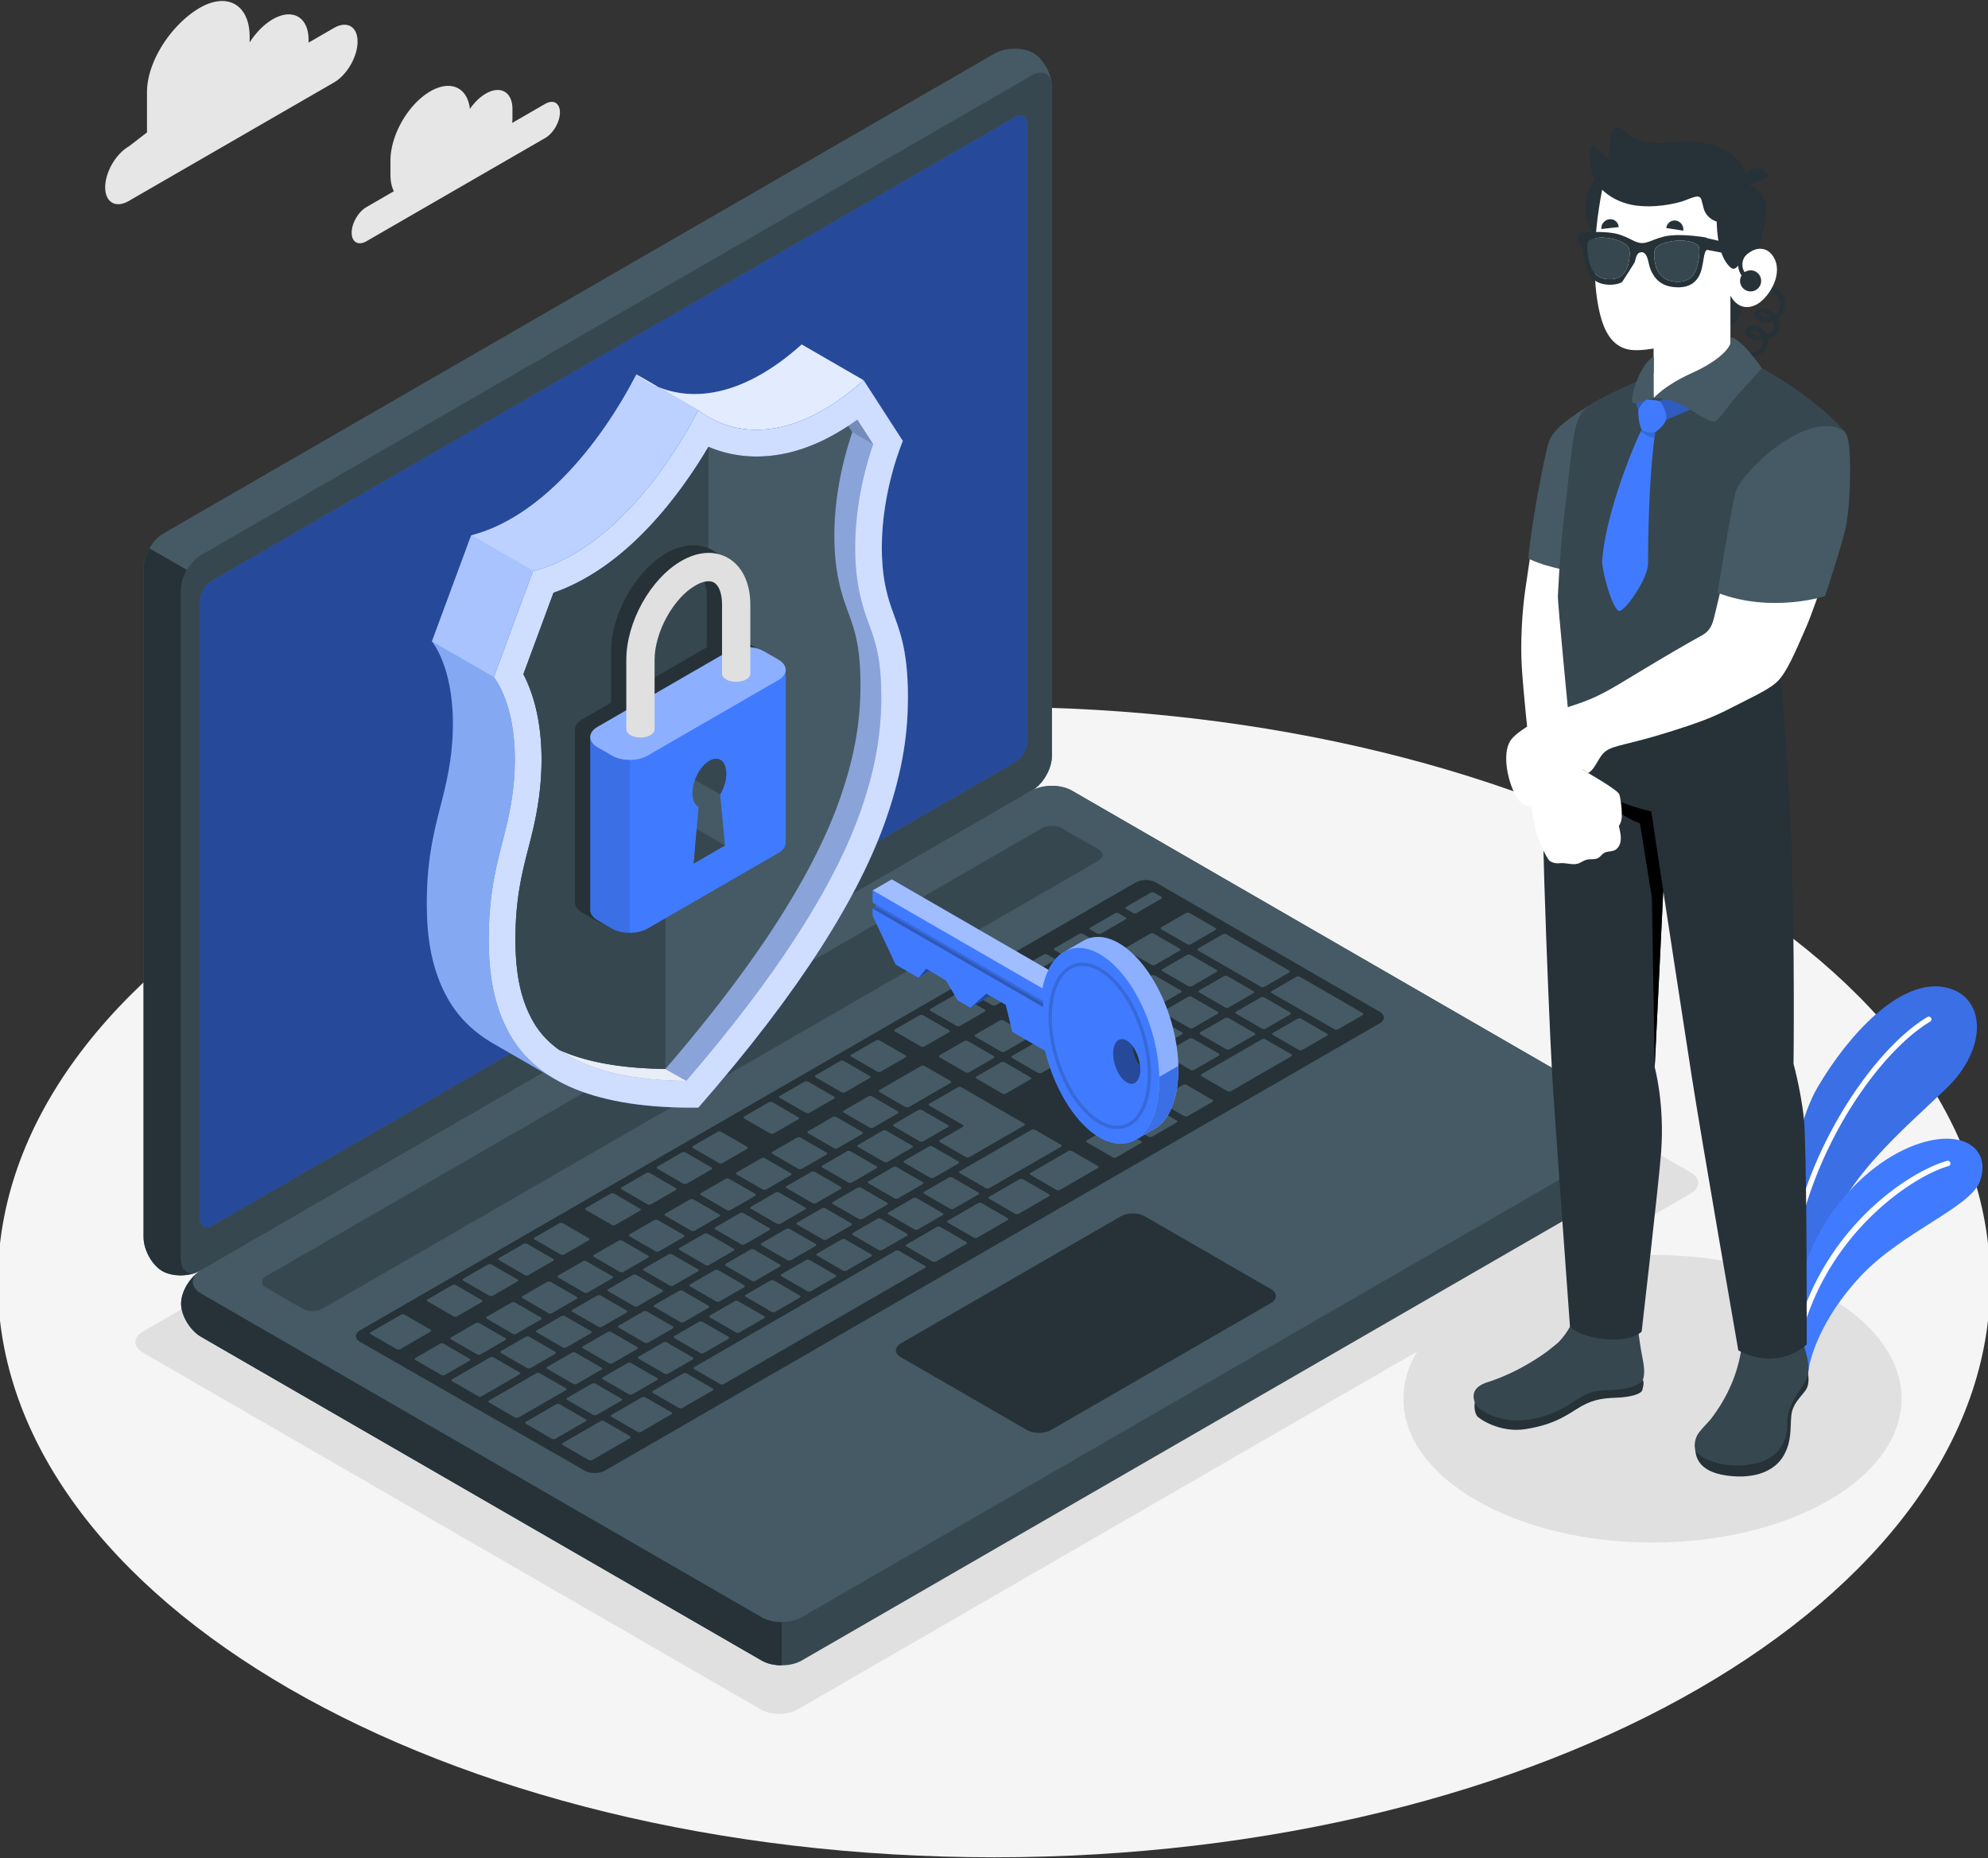 <svg xmlns="http://www.w3.org/2000/svg" fill="none" viewBox="0 0 428 400"><rect x="0" y="0" width="428" height="400" fill="#333333" stroke="none"/><g clip-path="url(#a)"><path fill="#F5F5F5" d="M213.999 399.771c118.451 0 214.474-55.429 214.474-123.805 0-68.375-96.023-123.805-214.474-123.805S-.475 207.591-.475 275.966c0 68.376 96.024 123.805 214.474 123.805"/><path fill="#E0E0E0" d="M355.768 332.021c29.615 0 53.622-13.86 53.622-30.958s-24.007-30.959-53.622-30.959-53.622 13.861-53.622 30.959 24.008 30.958 53.622 30.958"/><path fill="#E0E0E0" d="m163.799 367.956-133.02-76.799c-2.182-1.26-2.182-3.303 0-4.564l192.306-111.027c2.183-1.26 5.721-1.26 7.904 0l132.985 76.779c2.183 1.26 2.183 3.304 0 4.564L171.703 367.955c-2.182 1.261-5.721 1.262-7.904.001"/><path fill="#407BFF" d="M382.832 283.31c-1.146-7.865 1.786-37.834 8.457-49.236 6.673-11.403 17.752-23.38 27.322-21.59 8.913 1.666 9.617 12.937.394 21.82-9.224 8.882-23.354 20.412-26.022 33.83l-7.269 22.843z"/><path fill="#000" d="M382.832 283.31c-1.146-7.865 1.786-37.834 8.457-49.236 6.673-11.403 17.752-23.38 27.322-21.59 8.913 1.666 9.617 12.937.394 21.82-9.224 8.882-23.354 20.412-26.022 33.83l-7.269 22.843z" opacity=".1"/><path fill="#fff" d="M384.966 280.842a.58.58 0 0 0 .432-.552c.412-27.646 18.088-53.251 30.149-60.383a.58.58 0 1 0-.592-.999c-12.29 7.267-30.301 33.3-30.719 61.365a.58.58 0 0 0 .73.569"/><path fill="#407BFF" d="M389.29 295.271c.619-4.605 3.84-12.553 11.129-20.418 8.926-9.632 23.752-14.929 25.815-20.528 2.477-6.727-3.176-11.319-12.808-8.258-12.951 4.117-27.396 20.284-27.211 41.078z"/><path fill="#fff" d="M386.692 290.912a.58.58 0 0 0 .44-.452c4.878-24.201 24.416-37.236 32.39-39.476a.582.582 0 0 0-.313-1.119c-8.818 2.477-28.235 15.663-33.215 40.366a.582.582 0 0 0 .698.681"/><path fill="#E6E6E6" d="m117.365 22.363-7.099 4.1a9 9 0 0 0 .059-.94v-2.057c0-3.66-2.569-5.144-5.739-3.314-1.284.741-2.464 1.916-3.42 3.29-.519-4.603-4.13-6.317-8.516-3.785-4.742 2.738-8.586 9.395-8.586 14.87v3.077c0 1.419.263 2.613.727 3.565l-5.896 3.405c-1.758 1.015-3.184 3.483-3.184 5.513s1.425 2.853 3.184 1.838l38.469-22.21c1.759-1.015 3.184-3.484 3.184-5.514.001-2.03-1.425-2.854-3.183-1.838m-89.638 9.158 3.916-3.016V19.88c0-6.84 5.455-14.777 11.378-18.197s10.723-.646 10.723 6.192v1.252c1.344-2.087 3.08-3.883 4.977-4.98 4.262-2.46 7.717-.465 7.717 4.456v.569l5.46-3.152c2.807-1.62 5.082-.307 5.082 2.934s-2.275 7.182-5.082 8.802L27.727 43.257c-2.806 1.62-5.082.307-5.082-2.934s2.274-7.182 5.082-8.802"/><path fill="#37474F" d="M38.988 280.59c0 2.577 1.93 5.779 4.308 7.152l120.687 69.678c2.378 1.374 6.236 1.374 8.614 0l178.861-103.255c2.379-1.374 4.308-4.576 4.308-7.152s-1.929-5.78-4.307-7.153l-120.687-69.678c-2.378-1.374-6.236-1.374-8.614 0L43.295 273.438c-2.378 1.372-4.307 4.576-4.307 7.152"/><path fill="#263238" d="M168.293 349.127v9.321c-1.562 0-3.123-.338-4.307-1.024L43.295 287.743c-2.378-1.373-4.307-4.576-4.307-7.152 0-2.418 1.701-5.382 3.87-6.874-1.93 1.383-1.78 3.412.438 4.696l120.691 69.681c1.182.686 2.744 1.033 4.306 1.033"/><path fill="#455A64" d="M34.947 273.591c-2.23-1.288-4.04-4.559-4.04-7.306V122.263c0-2.746 1.928-6.087 4.306-7.46L214.075 11.547c2.378-1.373 6.117-1.442 8.348-.153s4.041 4.559 4.041 7.307v144.021c0 2.747-1.928 6.087-4.307 7.461L43.295 273.438c-2.378 1.372-6.116 1.442-8.348.153"/><path fill="#263238" d="M42.787 273.698c-2.378 1.113-5.76 1.094-7.838-.11-2.229-1.284-4.039-4.556-4.039-7.302V122.26c0-1.373.477-2.895 1.263-4.238l8.078 4.655v.01c-.776 1.353-1.263 2.865-1.263 4.237v144.028c-.001 2.546 1.66 3.69 3.799 2.746"/><path fill="#37474F" d="M38.988 126.929v144.022c0 2.747 1.929 3.86 4.307 2.487l178.862-103.256c2.379-1.374 4.307-4.714 4.307-7.46V18.701c0-2.747-1.928-3.86-4.307-2.487L43.296 119.468c-2.379 1.374-4.308 4.714-4.308 7.461"/><path fill="#455A64" d="m43.296 278.412 120.687 69.678c2.379 1.374 6.236 1.374 8.615 0L351.46 244.834c2.378-1.373 2.378-3.6 0-4.974l-120.687-69.678c-2.378-1.374-6.236-1.374-8.615 0L43.296 273.438c-2.379 1.372-2.379 3.6 0 4.974"/><path fill="#407BFF" d="M45.612 124.999 218.55 25.187c1.428-.824 2.584-.155 2.584 1.492v132.88c0 1.648-1.156 3.653-2.584 4.477l-172.938 99.81c-1.427.824-2.585.156-2.585-1.492V129.475c0-1.647 1.157-3.652 2.585-4.476"/><path fill="#000" d="M45.612 124.999 218.55 25.187c1.428-.824 2.584-.155 2.584 1.492v132.88c0 1.648-1.156 3.653-2.584 4.477l-172.938 99.81c-1.427.824-2.585.156-2.585-1.492V129.475c0-1.647 1.157-3.652 2.585-4.476" opacity=".4"/><path fill="#37474F" d="m57.304 274.682 167.008-96.411c1.189-.687 3.118-.687 4.308 0l7.84 4.526c1.189.687 1.189 1.8 0 2.486L69.429 281.68c-1.19.687-3.119.686-4.308 0l-7.817-4.512c-1.189-.687-1.19-1.799 0-2.486"/><path fill="#263238" d="m77.51 286.346 167.006-96.412c1.189-.687 3.117-.687 4.307 0l48.221 27.842c1.19.687 1.19 1.799 0 2.486l-166.83 96.29c-1.19.687-3.12.69-4.312.006l-48.388-27.732c-1.191-.683-1.193-1.793-.004-2.48"/><path fill="#455A64" d="m224.269 230.928 5.259-3.036c.223-.129.227-.336.008-.463l-5.549-3.204c-.219-.127-.578-.124-.801.005l-5.258 3.035c-.224.129-.226.336-.007.462l5.549 3.205a.89.89 0 0 0 .799-.004m-9.011-11.275-5.259 3.036c-.222.13-.226.336-.007.462l5.549 3.204c.219.127.578.124.801-.004l5.258-3.037c.224-.128.227-.336.008-.462l-5.55-3.204c-.219-.126-.577-.123-.8.005m-16.988 9.808-8.898 5.137c-.224.129-.227.337-.009.462l5.549 3.205a.89.89 0 0 0 .801-.005l8.898-5.137c.223-.129.227-.337.008-.463l-5.549-3.204a.89.89 0 0 0-.8.005m9.303-5.371-5.259 3.036c-.223.129-.226.337-.007.463l5.549 3.204a.88.88 0 0 0 .8-.005l5.259-3.035c.223-.13.227-.337.008-.463l-5.55-3.203c-.218-.129-.577-.126-.8.003M186.945 236l-5.259 3.035c-.223.13-.227.337-.008.463l5.55 3.204c.219.127.577.124.801-.005l5.258-3.036c.223-.129.226-.336.007-.463l-5.549-3.204a.89.89 0 0 0-.8.006m-7.686 4.437-5.258 3.036c-.224.128-.227.336-.008.462l5.549 3.203a.88.88 0 0 0 .8-.005l5.259-3.035c.223-.13.227-.336.007-.462l-5.549-3.204c-.217-.126-.576-.124-.8.005m21.793 13.049 5.259-3.036c.222-.129.226-.337.007-.463l-5.549-3.204c-.219-.127-.578-.124-.801.005l-5.258 3.035c-.224.13-.227.337-.008.463l5.55 3.204a.88.88 0 0 0 .8-.004m-7.684 4.436 5.258-3.035c.224-.13.227-.336.008-.462l-5.549-3.204a.88.88 0 0 0-.801.005l-5.258 3.035c-.224.129-.227.337-.009.463l5.549 3.204c.22.126.578.124.802-.006m-7.685 4.438 5.258-3.037c.224-.128.226-.335.007-.462l-5.549-3.204c-.219-.127-.578-.124-.801.004l-5.259 3.036c-.223.129-.226.336-.007.462l5.549 3.204c.22.128.578.125.802-.003m-7.686 4.437 5.259-3.036c.223-.128.226-.336.007-.462l-5.549-3.203a.89.89 0 0 0-.801.004l-5.258 3.036c-.224.129-.227.336-.008.462l5.549 3.203a.89.89 0 0 0 .801-.004m38.588-31.433 5.257-3.035c.224-.129.227-.337.009-.463l-5.549-3.204c-.219-.127-.577-.124-.801.005l-5.258 3.035c-.224.13-.228.337-.009.464l5.549 3.204a.89.89 0 0 0 .802-.006m-7.847 13.685 11.729-6.772c.223-.13.226-.337.007-.462l-13.476-7.782a.89.89 0 0 0-.801.005l-6.067 3.502c-.224.13-.228.337-.009.463l7.136 4.119c.219.126.215.334-.009.462l-4.853 2.803c-.223.129-.227.336-.008.462l5.549 3.204c.219.127.579.124.802-.004m-37.163-4.176-5.258 3.037c-.223.128-.227.336-.008.462l5.549 3.204c.219.127.578.124.801-.004l5.258-3.036c.224-.129.227-.336.008-.462l-5.549-3.204c-.219-.127-.577-.125-.801.003m-7.685 4.438-5.259 3.035c-.223.13-.227.337-.007.462l5.549 3.205a.89.89 0 0 0 .801-.005l5.258-3.036c.224-.128.226-.336.008-.462l-5.55-3.204c-.219-.127-.577-.124-.8.005m-40.488 48.549a.89.89 0 0 0 .8-.004l5.259-3.036c.222-.128.226-.336.007-.462l-5.549-3.203a.89.89 0 0 0-.801.004l-5.258 3.036c-.224.129-.227.336-.008.462zm-20.992-13.054-5.258 3.035c-.224.129-.227.337-.008.463l5.55 3.203a.88.88 0 0 0 .8-.005l5.259-3.035c.223-.129.226-.337.007-.463l-5.549-3.203a.88.88 0 0 0-.801.005m11.042 9.644c.219.127.578.124.8-.004l5.259-3.037c.223-.129.226-.336.007-.462l-5.549-3.204c-.219-.127-.578-.124-.801.004l-5.258 3.036c-.224.129-.227.335-.008.462zm22.723 5.647 5.258-3.035c.224-.13.228-.337.009-.463l-5.55-3.204a.89.89 0 0 0-.801.005l-5.258 3.035c-.223.129-.227.336-.008.463l5.549 3.203a.88.88 0 0 0 .801-.004m-8.485 4.441c.219.127.578.124.8-.004l5.259-3.037c.224-.129.226-.335.008-.462l-5.549-3.204c-.219-.127-.577-.124-.801.004l-5.258 3.037c-.223.128-.227.335-.008.462zm-17.595-24.169-5.259 3.035c-.223.13-.226.336-.007.462l5.549 3.205a.89.89 0 0 0 .801-.005l5.258-3.036c.224-.129.227-.336.008-.463l-5.549-3.204a.89.89 0 0 0-.801.006m38.424-22.185-5.258 3.036c-.223.129-.227.336-.008.462l5.549 3.204c.22.127.577.124.801-.004l5.258-3.037c.224-.129.227-.335.009-.462l-5.549-3.204c-.219-.126-.578-.123-.802.005m-30.739 17.748-5.258 3.036c-.224.128-.227.336-.009.462l5.549 3.204a.88.88 0 0 0 .801-.004l5.258-3.036c.224-.129.227-.336.008-.462l-5.549-3.204c-.218-.127-.576-.125-.8.004m38.424-22.185-5.258 3.036c-.224.129-.226.337-.007.463l5.549 3.204a.88.88 0 0 0 .8-.005l5.259-3.035c.223-.13.227-.337.008-.463l-5.549-3.204a.89.89 0 0 0-.802.004m-15.369 8.874-5.259 3.036c-.223.129-.227.336-.008.462l5.55 3.204a.89.89 0 0 0 .802-.005l5.257-3.036c.224-.128.227-.336.008-.462l-5.55-3.203c-.218-.127-.576-.125-.8.004m-7.685 4.437-5.259 3.035c-.223.129-.227.337-.008.463l5.549 3.204c.219.127.578.124.801-.005l5.258-3.035c.223-.13.226-.337.007-.464l-5.549-3.204c-.217-.125-.576-.123-.799.006m-7.685 4.437-5.258 3.036c-.224.129-.228.336-.009.462l5.55 3.204c.219.127.577.124.8-.005l5.259-3.036c.222-.129.226-.337.007-.462l-5.549-3.204c-.218-.126-.576-.124-.8.005m37.163 4.175 5.258-3.035c.224-.129.228-.337.009-.462l-5.55-3.205a.89.89 0 0 0-.8.005l-5.259 3.036c-.223.129-.226.336-.007.462l5.549 3.204c.218.127.576.125.8-.005m69.617-65.825-5.258 3.036c-.224.128-.226.335-.008.462l5.55 3.204a.88.88 0 0 0 .8-.005l5.259-3.035c.223-.13.226-.336.008-.462l-5.549-3.205a.89.89 0 0 0-.802.005m-9.303 5.371-5.258 3.037c-.224.128-.227.335-.009.462l5.55 3.204c.219.127.577.124.8-.004l5.258-3.036c.224-.13.227-.336.009-.462l-5.549-3.205c-.218-.127-.577-.124-.801.004m16.988-9.807-5.258 3.035c-.223.129-.227.337-.008.464l5.55 3.203a.88.88 0 0 0 .801-.005l5.258-3.035c.224-.13.227-.337.008-.463l-5.549-3.204a.88.88 0 0 0-.802.005m-41.142 40.231 5.258-3.036c.224-.13.226-.336.007-.462l-5.549-3.205a.89.89 0 0 0-.8.005l-5.259 3.037c-.223.128-.226.335-.008.462l5.549 3.204c.22.126.578.123.802-.005m49.629-44.673a.89.89 0 0 0-.801.005l-5.257 3.035c-.224.13-.228.336-.009.462l5.549 3.205c.218.126.577.124.801-.005l5.258-3.037c.224-.128.228-.335.009-.462zm-78.104 70.267 5.258-3.035c.224-.13.227-.337.008-.463l-5.549-3.204c-.219-.127-.578-.124-.801.005l-5.258 3.036c-.224.129-.227.337-.008.462l5.549 3.205a.89.89 0 0 0 .801-.006m94.242-54.411 5.258-3.036c.224-.128.227-.336.009-.462l-5.55-3.203a.88.88 0 0 0-.801.005l-5.258 3.035c-.223.129-.228.337-.009.462l5.55 3.204a.89.89 0 0 0 .801-.005m-15.613-.14 5.259-3.036c.222-.129.226-.336.007-.463l-5.549-3.204a.89.89 0 0 0-.801.005l-5.258 3.035c-.224.13-.228.337-.008.463l5.549 3.204c.219.128.577.125.801-.004m7.402-11.139c-.218-.127-.578-.124-.8.005l-5.259 3.036c-.223.129-.226.337-.007.462l5.549 3.205a.89.89 0 0 0 .8-.005l5.259-3.036c.223-.129.227-.336.008-.462zm1.618-.934 13.477 7.781a.89.89 0 0 0 .8-.004l5.259-3.036c.223-.129.227-.336.008-.462l-13.478-7.781a.89.89 0 0 0-.801.004l-5.258 3.036c-.222.127-.226.335-.007.462m-17.789 9.812-5.258 3.036c-.224.128-.228.336-.009.462l5.55 3.203a.88.88 0 0 0 .801-.004l5.258-3.036c.223-.129.228-.336.009-.462l-5.55-3.204a.9.9 0 0 0-.801.005m-57.839 33.394-5.258 3.036c-.224.129-.228.337-.009.462l5.549 3.205a.89.89 0 0 0 .801-.005l5.258-3.036c.224-.129.227-.336.008-.462l-5.549-3.204c-.218-.128-.577-.125-.8.004m73.735-26.552c.218.127.578.124.801-.005l5.258-3.035c.223-.13.227-.337.008-.462l-5.55-3.205a.89.89 0 0 0-.8.005l-5.259 3.036c-.223.129-.227.336-.008.463zm-66.051 22.115-5.258 3.036c-.224.129-.226.336-.007.462l5.549 3.204c.219.127.577.124.8-.004l5.259-3.037c.223-.128.227-.336.008-.462l-5.549-3.204a.89.89 0 0 0-.802.005m-58.931 50.044c.219.127.578.124.801-.005l5.258-3.035c.223-.13.226-.336.007-.462l-5.549-3.205c-.219-.126-.577-.123-.8.005l-5.259 3.037c-.223.128-.226.336-.008.462zm-10.233-10.112-5.259 3.036c-.223.129-.226.337-.007.463l5.549 3.204c.219.127.578.124.801-.005l5.258-3.035c.224-.13.227-.337.007-.463l-5.549-3.204c-.218-.127-.577-.125-.8.004m18.719 5.67 5.258-3.035c.224-.129.228-.337.009-.463l-5.55-3.203a.88.88 0 0 0-.801.005l-5.258 3.035c-.223.129-.227.337-.008.463l5.55 3.203a.88.88 0 0 0 .8-.005m7.684-4.436 5.259-3.036c.223-.129.227-.336.008-.462l-5.55-3.204c-.218-.127-.577-.124-.801.005l-5.258 3.035c-.223.13-.227.337-.007.462l5.55 3.205a.89.89 0 0 0 .799-.005m7.686-4.437 5.258-3.036c.224-.129.226-.336.008-.463l-5.549-3.204a.89.89 0 0 0-.8.005l-5.259 3.036c-.224.128-.227.336-.008.462l5.549 3.204a.89.89 0 0 0 .801-.004m-26.404-1.233-5.258 3.035c-.224.129-.227.337-.009.462l5.55 3.204a.88.88 0 0 0 .801-.005l5.258-3.035c.224-.129.227-.337.009-.463l-5.55-3.203a.88.88 0 0 0-.801.005m7.685-4.438-5.258 3.036c-.224.129-.228.336-.009.462l5.55 3.204c.219.127.577.124.8-.004l5.259-3.037c.222-.128.226-.335.007-.462l-5.549-3.204a.89.89 0 0 0-.8.005m30.739-17.747-5.258 3.036c-.224.129-.226.336-.007.462l5.549 3.203a.88.88 0 0 0 .8-.004l5.259-3.036c.223-.128.227-.336.008-.462l-5.55-3.203c-.218-.127-.577-.125-.801.004m-7.684 4.437-5.258 3.035c-.223.129-.228.337-.008.462l5.549 3.205a.89.89 0 0 0 .801-.005l5.258-3.036c.224-.129.228-.336.009-.463l-5.549-3.204a.89.89 0 0 0-.802.006m15.37-8.874-5.259 3.035c-.223.13-.226.337-.008.463l5.549 3.204c.219.127.578.124.801-.005l5.258-3.036c.224-.129.227-.336.008-.462l-5.55-3.205a.89.89 0 0 0-.799.006M143.909 270l-5.258 3.037c-.224.128-.227.336-.008.462l5.549 3.204a.88.88 0 0 0 .8-.005l5.259-3.035c.223-.13.227-.336.008-.462l-5.55-3.204a.88.88 0 0 0-.8.003m7.685-4.436-5.259 3.035c-.223.13-.227.337-.007.463l5.549 3.204c.218.127.577.124.801-.005l5.258-3.036c.224-.129.227-.336.008-.463l-5.55-3.204c-.218-.126-.577-.123-.8.006m-7.734 30.096 5.258-3.037c.224-.128.227-.335.009-.462l-5.55-3.204a.88.88 0 0 0-.801.005l-5.258 3.035c-.224.13-.228.337-.009.462l5.55 3.205c.22.126.577.125.801-.004m-42.784-3.218-5.55-3.204a.88.88 0 0 0-.8.004l-5.26 3.036c-.223.128-.227.335-.008.462l5.55 3.204a.89.89 0 0 0 .801-.004l5.258-3.036c.223-.129.227-.335.009-.462m10.758 2.943-5.549-3.203a.88.88 0 0 0-.801.004l-8.09 4.671c-.223.128-.226.336-.007.462l5.549 3.203a.88.88 0 0 0 .801-.004l8.089-4.671c.223-.129.227-.336.008-.462m-19.167-9.199-5.549-3.203a.88.88 0 0 0-.8.005l-6.472 3.736c-.223.129-.228.336-.009.462l5.55 3.204c.218.127.577.124.8-.004l6.472-3.737c.223-.129.227-.336.008-.463m4.962-2.864c.218.127.577.124.8-.005l5.259-3.036c.224-.129.227-.336.008-.462l-5.549-3.204c-.219-.127-.578-.124-.801.004l-5.258 3.036c-.223.129-.227.336-.008.462zm24.155 15.471-5.549-3.204a.88.88 0 0 0-.801.006l-10.112 5.838c-.224.129-.227.336-.008.462l5.55 3.204c.219.127.576.124.8-.004l10.112-5.838c.223-.13.227-.337.008-.464m4.288 6.679-5.55-3.203c-.218-.127-.577-.125-.801.004l-6.472 3.737c-.223.128-.227.336-.008.462l5.549 3.204c.219.127.578.124.801-.004l6.472-3.737c.224-.129.227-.336.009-.463m28.695-55.139c.218.127.577.124.801-.005l5.258-3.036c.224-.129.228-.336.009-.462l-5.55-3.205a.89.89 0 0 0-.801.005l-5.257 3.036c-.224.129-.228.336-.009.462zm-15.37 8.875a.89.89 0 0 0 .8-.005l5.259-3.037c.223-.128.226-.335.007-.462l-5.549-3.204c-.219-.127-.577-.124-.801.005l-5.258 3.035c-.224.13-.226.337-.008.463zm-34.084 19.677a.88.88 0 0 0 .801-.005l5.258-3.035c.224-.129.228-.337.009-.463l-5.549-3.204a.89.89 0 0 0-.801.005l-5.258 3.035c-.223.129-.228.337-.008.463zm41.769-24.115a.88.88 0 0 0 .801-.004l5.258-3.036c.224-.128.226-.336.007-.462l-5.549-3.204a.88.88 0 0 0-.8.004l-5.259 3.036c-.223.128-.227.336-.008.462zm-15.37 8.874a.89.89 0 0 0 .801-.005l5.258-3.035c.224-.129.228-.337.009-.463l-5.549-3.203a.88.88 0 0 0-.801.005l-5.258 3.035c-.224.13-.227.337-.008.463zm-1.645 42.268a.88.88 0 0 0-.8.005l-8.09 4.67c-.224.128-.226.335-.008.462l5.549 3.203a.88.88 0 0 0 .8-.004l8.09-4.671c.224-.128.227-.336.008-.462zm-9.384-35.901c.219.127.578.124.801-.004l5.258-3.036c.224-.129.227-.336.008-.462l-5.549-3.204c-.219-.127-.578-.124-.801.004l-5.259 3.036c-.223.128-.226.335-.008.462zm-7.685 4.438a.89.89 0 0 0 .8-.005l5.259-3.037c.223-.128.227-.336.008-.462l-5.549-3.204c-.219-.127-.578-.124-.801.005l-5.258 3.035c-.224.13-.226.336-.007.462zm159.444-50.737a.88.88 0 0 0-.801.005l-12.943 7.473c-.223.128-.227.336-.008.462l5.55 3.203c.218.127.577.125.801-.004l12.942-7.473c.224-.129.228-.336.009-.462zm-16.988 9.808a.88.88 0 0 0-.801.004l-5.258 3.036c-.224.13-.226.336-.008.462l5.549 3.204a.89.89 0 0 0 .801-.005l5.259-3.036c.223-.128.226-.336.008-.462zm-103.909 57.703 5.259-3.036c.222-.129.226-.336.007-.462l-5.549-3.204c-.219-.127-.578-.124-.801.004l-5.258 3.037c-.224.128-.227.335-.008.462l5.549 3.204a.89.89 0 0 0 .801-.005m88.539-48.83a.89.89 0 0 0-.8.005l-5.258 3.036c-.224.129-.227.336-.008.462l5.549 3.204c.219.127.578.124.801-.005l5.258-3.036c.224-.129.228-.337.008-.462zm40.043-23.118c-.219-.127-.578-.124-.801.005l-5.258 3.036c-.223.129-.227.337-.008.462l5.55 3.205a.89.89 0 0 0 .8-.005l5.259-3.035c.223-.13.226-.337.008-.463zm13.234-1.233-13.477-7.781c-.219-.127-.577-.124-.801.004l-5.258 3.037c-.224.129-.228.336-.008.462l13.477 7.781c.219.127.578.124.801-.004l5.258-3.037c.224-.128.227-.336.008-.462m-81.994 40.932c-.219-.127-.578-.124-.801.004l-6.472 3.737c-.223.128-.227.336-.008.463l5.549 3.203a.88.88 0 0 0 .801-.004l6.471-3.737c.224-.129.228-.336.009-.462zm19.414-11.21a.89.89 0 0 0-.8.005l-8.09 4.671c-.224.129-.227.336-.009.463l5.55 3.204c.219.127.577.124.8-.005l8.09-4.67c.224-.129.227-.336.008-.462zm-37.211 21.485a.88.88 0 0 0-.8.005l-43.279 24.987c-.223.128-.227.336-.008.462l5.549 3.204a.88.88 0 0 0 .801-.005l43.278-24.987c.224-.129.227-.336.008-.463zm-45.705 26.388c-.219-.127-.578-.124-.801.004l-6.471 3.737c-.224.128-.227.336-.008.462l5.549 3.204a.89.89 0 0 0 .801-.005l6.472-3.737c.222-.128.226-.335.007-.462zm54.603-31.526c-.219-.127-.577-.124-.801.004l-6.47 3.737c-.224.129-.228.336-.009.462l5.549 3.203a.89.89 0 0 0 .801-.003l6.471-3.737c.223-.128.226-.335.007-.462zm-63.502 36.663a.88.88 0 0 0-.8.005l-6.472 3.736c-.224.129-.227.336-.008.462l5.549 3.204c.219.127.577.124.801-.004l6.472-3.737c.224-.129.227-.336.008-.462zm81.299-46.938a.89.89 0 0 0-.8.005l-6.472 3.736c-.223.129-.226.337-.007.463l5.549 3.204a.88.88 0 0 0 .8-.005l6.472-3.736c.224-.129.227-.337.008-.462zm27.504-15.88c-.219-.127-.578-.124-.802.005l-5.258 3.035c-.224.129-.227.336-.008.463l5.55 3.204a.89.89 0 0 0 .8-.005l5.258-3.035c.224-.13.227-.337.009-.463zm17.028-12.12 5.259-3.035c.223-.13.227-.337.008-.462l-5.549-3.204a.88.88 0 0 0-.801.005l-5.258 3.035c-.223.129-.226.337-.008.463l5.55 3.203c.217.127.577.125.799-.005m-32.842.655 5.258-3.036c.224-.129.226-.336.008-.462l-5.55-3.203a.88.88 0 0 0-.8.004l-5.259 3.036c-.223.129-.227.336-.008.462l5.549 3.203a.89.89 0 0 0 .802-.004m-18.93 29.236 15.369-8.873c.224-.129.227-.337.008-.462l-5.549-3.205a.89.89 0 0 0-.801.005l-15.37 8.874c-.223.128-.227.336-.008.462l5.549 3.203a.88.88 0 0 0 .802-.004m43.286-25.449c.22.127.578.124.801-.004l5.258-3.036c.224-.129.228-.336.009-.462l-5.549-3.204c-.218-.126-.577-.124-.801.004l-5.258 3.037c-.223.128-.227.336-.009.462zm-7.127-4.581 5.259-3.036c.223-.129.226-.336.007-.462l-5.549-3.204c-.219-.127-.578-.124-.8.004l-5.259 3.036c-.223.129-.227.336-.008.462l5.549 3.204c.22.127.579.125.801-.004m-43.844 34.468 5.259-3.037c.223-.128.227-.335.008-.462l-5.549-3.204c-.219-.127-.578-.124-.802.004l-5.258 3.037c-.224.129-.226.335-.007.462l5.549 3.204c.218.126.577.124.8-.004m33.984-20.078a.89.89 0 0 0 .801-.005l5.258-3.036c.224-.129.226-.337.008-.463l-5.55-3.204c-.219-.127-.577-.124-.8.005l-5.259 3.035c-.223.13-.227.337-.007.462zm-72.409 42.262 5.258-3.036c.223-.129.227-.336.009-.463l-5.549-3.204a.88.88 0 0 0-.801.005l-5.258 3.036c-.224.129-.227.336-.009.463l5.549 3.204c.219.127.578.124.801-.005m7.685-4.437 5.259-3.036c.222-.129.226-.336.007-.462l-5.549-3.204a.89.89 0 0 0-.801.005l-5.258 3.036c-.224.129-.226.336-.008.462l5.55 3.204a.89.89 0 0 0 .8-.005m-15.369 8.874 5.258-3.035c.224-.129.227-.337.007-.462l-5.549-3.204a.88.88 0 0 0-.8.005l-5.259 3.035c-.223.129-.226.337-.008.463l5.549 3.204a.9.9 0 0 0 .802-.006m30.739-17.748 5.258-3.035c.224-.13.228-.337.009-.463l-5.55-3.204a.89.89 0 0 0-.801.005l-5.258 3.035c-.223.129-.227.336-.008.463l5.549 3.204c.219.127.578.124.801-.005m-7.685 4.438 5.258-3.036c.224-.129.227-.335.008-.462l-5.55-3.204a.88.88 0 0 0-.8.004l-5.259 3.036c-.222.129-.226.336-.007.462l5.549 3.204a.89.89 0 0 0 .801-.004m15.37-8.875 5.258-3.035c.224-.129.227-.337.009-.463l-5.549-3.203a.88.88 0 0 0-.801.005l-5.258 3.035c-.224.129-.227.337-.008.462l5.549 3.205a.89.89 0 0 0 .8-.006m38.586-63.657a.89.89 0 0 0 .8-.005l5.259-3.037c.223-.128.226-.335.008-.462l-1.477-.853a.89.89 0 0 0-.802.005l-5.258 3.037c-.223.128-.226.335-.007.462zm-38.006 24.293a.88.88 0 0 0 .8-.005l5.259-3.035c.223-.129.227-.336.008-.462l-5.549-3.204a.89.89 0 0 0-.801.004l-5.258 3.037c-.224.128-.227.336-.008.462zm15.369-8.873c.219.126.578.123.801-.005l5.258-3.036c.224-.129.227-.335.009-.462l-5.55-3.204c-.219-.127-.578-.124-.801.005l-5.258 3.035c-.223.129-.228.336-.008.462zm-24.753 14.291a.88.88 0 0 0 .8-.005l5.258-3.035c.224-.129.227-.337.008-.463l-5.549-3.204a.88.88 0 0 0-.801.006l-5.258 3.035c-.224.129-.228.337-.009.463zm17.068-9.854c.218.127.578.124.801-.005l5.258-3.036c.223-.129.227-.337.008-.463l-5.55-3.204c-.218-.127-.576-.125-.8.005l-5.258 3.035c-.224.13-.228.337-.009.463zm-32.439 18.728a.89.89 0 0 0 .801-.005l5.258-3.036c.224-.128.227-.336.008-.463l-5.549-3.203a.88.88 0 0 0-.801.004l-5.259 3.036c-.223.129-.226.336-.007.462zm7.685-4.437a.89.89 0 0 0 .801-.005l5.258-3.036c.224-.129.227-.336.008-.462l-5.549-3.205a.89.89 0 0 0-.801.005l-5.258 3.036c-.224.129-.227.336-.009.462zm39.706-25.275c.219.127.578.124.801-.005l5.258-3.036c.224-.129.227-.335.009-.462l-1.478-.853c-.219-.127-.577-.124-.8.005l-5.259 3.036c-.223.129-.227.336-.008.462zm23.055-13.311a.88.88 0 0 0 .801-.004l5.258-3.036c.224-.129.227-.336.008-.462l-1.478-.853a.88.88 0 0 0-.8.006l-5.259 3.035c-.223.129-.227.337-.008.462zm11.658 6.73c.219.127.577.124.8-.004l5.259-3.036c.223-.129.226-.336.008-.462l-5.55-3.204c-.218-.127-.578-.124-.801.004l-5.258 3.037c-.224.128-.227.336-.008.462zm16.899 18.164 5.258-3.036c.224-.129.227-.336.008-.463l-5.549-3.204c-.218-.127-.578-.124-.8.005l-5.259 3.035c-.222.13-.226.337-.007.463l5.549 3.204c.217.127.576.125.8-.004m-43.926-16.02a.88.88 0 0 0 .8-.005l5.258-3.035c.224-.129.228-.337.009-.463l-1.477-.852a.88.88 0 0 0-.801.004l-5.258 3.036c-.223.129-.227.336-.008.462zm-62.761 38.586a.89.89 0 0 0 .8-.005l5.259-3.036c.223-.129.227-.336.008-.462l-5.549-3.204c-.219-.127-.578-.124-.801.005l-5.258 3.036c-.223.129-.227.336-.008.462z"/><path fill="#263238" d="m193.944 289.145 47.359-27.343c1.427-.824 3.742-.824 5.169 0l27.157 15.679c1.427.823 1.427 2.16 0 2.984l-47.36 27.343c-1.427.824-3.741.824-5.168 0l-27.157-15.679c-1.428-.825-1.428-2.161 0-2.984"/><path fill="#407BFF" d="M185.931 81.841c-14.806 13.295-27.592 12.598-35.586 6.443-7.985 15.389-20.771 30.842-35.577 34.642l-8.453 22.832s4.53 5.22 4.53 17.711c0 5.63-.862 10.579-2.093 15.494-1.542 6.164-3.528 12.54-3.528 23.185 0 7.222.951 14.239 4.604 20.624 2.109 3.693 5.154 6.82 9.257 9.274-2.732-1.576-10.776-6.221-12.852-7.418-4.35-2.504-7.55-5.721-9.742-9.553-3.653-6.394-4.604-13.403-4.604-20.625 0-10.644 1.986-17.021 3.528-23.192 1.231-4.908 2.101-9.857 2.101-15.487 0-12.49-4.53-17.71-4.53-17.71l8.444-22.833c14.806-3.799 27.592-19.253 35.578-34.641 7.993 6.155 20.78 6.853 35.585-6.443z"/><path fill="#fff" d="m141.697 83.292-4.687-2.706a20.4 20.4 0 0 0 4.687 2.706" opacity=".8"/><path fill="#fff" d="M172.595 74.143c-12.182 10.94-22.995 12.401-30.898 9.149l8.649 4.992c7.994 6.155 20.78 6.853 35.586-6.443z" opacity=".85"/><path fill="#fff" d="M137.009 80.586c-7.985 15.388-20.772 30.842-35.577 34.641l13.336 7.699c14.805-3.8 27.592-19.253 35.577-34.642z" opacity=".65"/><path fill="#fff" d="m101.432 115.228-8.446 22.831 13.329 7.698 8.453-22.831z" opacity=".55"/><path fill="#fff" d="M109.827 222.772c-3.653-6.385-4.604-13.402-4.604-20.624 0-10.645 1.986-17.021 3.528-23.185 1.231-4.916 2.094-9.864 2.094-15.494 0-12.491-4.531-17.711-4.531-17.711l-13.328-7.698s4.53 5.22 4.53 17.71c0 5.631-.87 10.58-2.1 15.486-1.543 6.172-3.53 12.549-3.53 23.193 0 7.222.952 14.231 4.605 20.625 2.19 3.832 5.391 7.049 9.742 9.553 2.076 1.198 10.119 5.843 12.852 7.418-4.104-2.454-7.149-5.581-9.258-9.273" opacity=".4"/><path fill="#000" d="M109.827 222.772c-3.653-6.385-4.604-13.402-4.604-20.624 0-10.645 1.986-17.021 3.528-23.185 1.231-4.916 2.094-9.864 2.094-15.494 0-12.491-4.531-17.711-4.531-17.711l-13.328-7.698s4.53 5.22 4.53 17.71c0 5.631-.87 10.58-2.1 15.486-1.543 6.172-3.53 12.549-3.53 23.193 0 7.222.952 14.231 4.605 20.625 2.19 3.832 5.391 7.049 9.742 9.553 2.076 1.198 10.119 5.843 12.852 7.418-4.104-2.454-7.149-5.581-9.258-9.273" opacity=".05"/><path fill="#407BFF" d="M150.347 238.41c-22.113.245-34.78-5.587-40.522-15.64-3.649-6.387-4.6-13.402-4.6-20.624 0-10.644 1.98-17.018 3.525-23.187 1.231-4.909 2.098-9.861 2.098-15.488 0-12.49-4.53-17.71-4.53-17.71l8.448-22.836c14.805-3.8 27.591-19.256 35.581-34.645 7.99 6.162 20.777 6.854 35.581-6.44l8.449 13.08s-4.531 10.45-4.531 22.941c0 5.626.868 9.576 2.098 13.066 1.546 4.384 3.526 8.473 3.526 19.115 0 7.221-.951 15.335-4.6 25.936-5.742 16.684-18.41 37.143-40.523 62.432"/><path fill="#fff" d="M150.347 238.41c-22.113.245-34.78-5.587-40.522-15.64-3.649-6.387-4.6-13.402-4.6-20.624 0-10.644 1.98-17.018 3.525-23.187 1.231-4.909 2.098-9.861 2.098-15.488 0-12.49-4.53-17.71-4.53-17.71l8.448-22.836c14.805-3.8 27.591-19.256 35.581-34.645 7.99 6.162 20.777 6.854 35.581-6.44l8.449 13.08s-4.531 10.45-4.531 22.941c0 5.626.868 9.576 2.098 13.066 1.546 4.384 3.526 8.473 3.526 19.115 0 7.221-.951 15.335-4.6 25.936-5.742 16.684-18.41 37.143-40.523 62.432" opacity=".75"/><path fill="#407BFF" d="M147.728 232.664c-17.129-.203-28.201-4.487-32.917-12.743-2.658-4.654-3.842-10.136-3.842-17.775 0-8.741 1.433-14.312 2.819-19.7q.273-1.054.534-2.091c1.57-6.267 2.27-11.474 2.27-16.884 0-9.1-2.18-15.06-3.911-18.356l6.483-17.524c15.847-5.509 27.299-21.154 33.367-31.417 3.227 1.377 6.719 2.09 10.339 2.09 7.161 0 14.439-2.664 21.702-7.934l3.407 5.274c-1.478 4.276-3.878 12.692-3.878 22.257 0 5.599.747 10.217 2.423 14.975.179.507.363 1.007.547 1.513 1.365 3.724 2.653 7.242 2.653 15.693 0 8.03-1.323 15.452-4.288 24.066-5.65 16.422-18.334 36.115-37.708 58.556" opacity=".75"/><path fill="#fff" d="M147.728 232.664c-17.129-.203-28.201-4.487-32.917-12.743-2.658-4.654-3.842-10.136-3.842-17.775 0-8.741 1.433-14.312 2.819-19.7q.273-1.054.534-2.091c1.57-6.267 2.27-11.474 2.27-16.884 0-9.1-2.18-15.06-3.911-18.356l6.483-17.524c15.847-5.509 27.299-21.154 33.367-31.417 3.227 1.377 6.719 2.09 10.339 2.09 7.161 0 14.439-2.664 21.702-7.934l3.407 5.274c-1.478 4.276-3.878 12.692-3.878 22.257 0 5.599.747 10.217 2.423 14.975.179.507.363 1.007.547 1.513 1.365 3.724 2.653 7.242 2.653 15.693 0 8.03-1.323 15.452-4.288 24.066-5.65 16.422-18.334 36.115-37.708 58.556" opacity=".4"/><path fill="#000" d="M147.728 232.664c-17.129-.203-28.201-4.487-32.917-12.743-2.658-4.654-3.842-10.136-3.842-17.775 0-8.741 1.433-14.312 2.819-19.7q.273-1.054.534-2.091c1.57-6.267 2.27-11.474 2.27-16.884 0-9.1-2.18-15.06-3.911-18.356l6.483-17.524c15.847-5.509 27.299-21.154 33.367-31.417 3.227 1.377 6.719 2.09 10.339 2.09 7.161 0 14.439-2.664 21.702-7.934l3.407 5.274c-1.478 4.276-3.878 12.692-3.878 22.257 0 5.599.747 10.217 2.423 14.975.179.507.363 1.007.547 1.513 1.365 3.724 2.653 7.242 2.653 15.693 0 8.03-1.323 15.452-4.288 24.066-5.65 16.422-18.334 36.115-37.708 58.556" opacity=".15"/><path fill="#fff" d="M118.736 224.67c5.835 5.145 15.535 7.836 28.993 7.995l-8.588-4.892c-7.684-.047-14.521-1.04-20.405-3.103" opacity=".8"/><path fill="#000" d="m183.508 93.025 4.473 2.58-3.408-5.275-1.94 1.34z" opacity=".15"/><path fill="#455A64" d="M182.052 130.257c-1.675-4.758-2.423-9.377-2.423-14.974 0-9.565 2.401-17.982 3.878-22.258l-.875-1.355c-6.617 4.377-13.238 6.596-19.76 6.596-3.62 0-7.112-.712-10.339-2.09-6.068 10.263-17.52 25.908-33.367 31.417l-6.483 17.524c1.731 3.296 3.911 9.257 3.911 18.356 0 5.41-.7 10.617-2.27 16.884a270 270 0 0 1-.534 2.091c-1.386 5.388-2.819 10.959-2.819 19.7 0 7.638 1.185 13.121 3.842 17.775 1.341 2.348 3.215 4.363 5.576 6.065 5.725 2.61 13.359 3.985 22.868 4.097 19.374-22.441 32.058-42.134 37.709-58.555 2.964-8.615 4.287-16.036 4.287-24.065 0-8.452-1.288-11.969-2.653-15.693-.185-.508-.369-1.009-.548-1.515"/><path fill="#37474F" d="m119.166 127.593-6.483 17.523c1.731 3.296 3.911 9.257 3.911 18.356 0 5.41-.7 10.617-2.27 16.884q-.26 1.037-.534 2.091c-1.386 5.388-2.819 10.959-2.819 19.7 0 7.639 1.185 13.121 3.842 17.775 1.341 2.348 3.215 4.363 5.576 6.065 5.725 2.61 13.359 3.985 22.868 4.098v-64.57l9.276-2.806V96.175a103 103 0 0 1-9.276 13.273c-6.201 7.478-14.308 14.744-24.091 18.145"/><path fill="#263238" d="M165.647 141.653a2.5 2.5 0 0 0-.351-.508l-.044-.054a4 4 0 0 0-.964-.754l-3.108-1.795a6.6 6.6 0 0 0-1.786-.685 9 9 0 0 0-1.138-.179v-9.194c0-4.608-1.742-8.257-4.779-10.011-2.899-1.674-6.483-1.447-10.094.638-6.634 3.83-11.83 13.175-11.83 21.275v10.853l-6.182 3.57a4.4 4.4 0 0 0-.526.358c-.056.043-.116.086-.167.131l-.037.035c-.568.512-.853 1.097-.852 1.684v37.211c-.001.16.026.32.068.48.142.541.53 1.065 1.167 1.508q.161.114.345.22l1.512.874 1.599.924c.58.337 1.266.569 1.995.718 1.904.393 4.11.159 5.635-.721l28.176-16.268c1.054-.608 1.581-1.406 1.581-2.204v-37.218a1.9 1.9 0 0 0-.22-.888m-28.004-1.267c0-5.924 4.023-13.251 8.784-16.001 1.624-.937 3.083-1.169 4.006-.638 1.086.627 1.735 2.398 1.735 4.737v10.853l-8.013 4.627-6.511 3.759z"/><path fill="#407BFF" d="M169.152 144.181c0-.798-.527-1.595-1.581-2.204l-3.108-1.795c-2.108-1.217-5.527-1.217-7.635 0l-28.175 16.267c-1.055.61-1.582 1.408-1.581 2.207v37.212c-.003.8.524 1.599 1.581 2.21l3.107 1.794c2.108 1.217 5.526 1.217 7.635 0l28.176-16.267c1.054-.609 1.581-1.407 1.581-2.204z"/><path fill="#fff" d="m131.761 162.653-3.108-1.795c-2.108-1.217-2.108-3.191 0-4.408l28.175-16.267c2.108-1.217 5.527-1.217 7.635 0l3.108 1.795c2.108 1.217 2.108 3.19 0 4.407l-28.176 16.268c-2.108 1.217-5.527 1.217-7.634 0" opacity=".4"/><path fill="#000" d="M135.582 163.564v37.22c-1.384 0-2.768-.3-3.818-.908l-3.112-1.798c-1.058-.608-1.587-1.411-1.578-2.212v-37.212c0 .802.52 1.595 1.578 2.204l3.112 1.799c1.049.606 2.434.907 3.818.907" opacity=".1"/><path fill="#455A64" d="m156.085 181.974-6.727 3.885 1.042-12.17c-.804-.425-1.318-1.473-1.318-2.976 0-2.679 1.629-5.792 3.639-6.953 2.01-1.16 3.639.072 3.639 2.752 0 1.503-.513 3.141-1.318 4.497z"/><path fill="#37474F" d="m156.085 181.974-6.094-3.518-.634 7.402zm-3.363-18.215c-1.315.76-2.464 2.356-3.103 4.119l5.424 3.132v-.002c.805-1.355 1.318-2.994 1.318-4.497-.001-2.68-1.631-3.911-3.639-2.752"/><path fill="#E0E0E0" d="m161.539 145.011.001-.004-.001-14.881c0-4.608-1.742-8.257-4.779-10.011-2.898-1.674-6.483-1.447-10.094.638-6.633 3.83-11.829 13.175-11.829 21.274v14.962c0 .45.299.9.893 1.243 1.188.686 3.114.686 4.303 0 .593-.343.894-.792.894-1.243v-14.962c0-5.924 4.022-13.251 8.784-16 1.623-.938 3.083-1.17 4.005-.639 1.086.627 1.735 2.398 1.735 4.737v14.891h.001c.004.446.303.891.892 1.231 1.188.686 3.114.686 4.303 0 .59-.34.888-.785.893-1.231h.001v-.005z"/><path fill="#407BFF" d="m197.754 210.424 4.101-2.367 1.625-1.969-4.101 2.368z"/><path fill="#000" d="m197.754 210.424 4.101-2.367 1.625-1.969-4.101 2.368z" opacity=".4"/><path fill="#407BFF" d="m208.914 216.868 4.101-2.369 3.427-3.033-4.101 2.368z"/><path fill="#000" d="m208.914 216.868 4.101-2.369 3.427-3.033-4.101 2.368z" opacity=".4"/><path fill="#407BFF" d="M243.782 225.049c.899 1.144 1.555 2.824 1.695 4.463-.899-1.144-1.554-2.825-1.695-4.463m9.533.124c-1.379-9.396-6.427-18.689-12.444-22.163-2.887-1.669-5.559-1.73-7.699-.478-.626.363-2.948 1.703-3.863 2.227q-.113.059-.215.128a7 7 0 0 0-1.387 1.049c-.04.034-.081.082-.128.122a7 7 0 0 0-.357.39 9.7 9.7 0 0 0-1.165 1.662c-.114.202-.229.417-.336.639l-33.726-19.47-4.099 2.362v2.612l.35.202.323.188v.552l-.673.391v1.521l4.954 10.486 4.9 2.833 1.628-1.972 4.321 2.584 2.483 4.254 2.733 1.575 3.426-3.036 4.206 2.43 1.414 5.829 7.047 4.065a39 39 0 0 0 1.333 4.382c.047.148.1.296.161.457 2.342 6.159 6.071 11.428 10.27 13.857q.807.467 1.582.761c.296.121.593.215.882.296q.393.112.787.175c.868.155 1.71.148 2.497-.006l.343-.081a3 3 0 0 0 .478-.142l.364-.142q.192-.072.376-.175.18-.081.351-.182c.06-.033.121-.067.175-.1a.3.3 0 0 0 .081-.048c.936-.539 3.244-1.871 3.87-2.227 3.115-1.804 5.135-6.374 5.135-12.835 0-1.641-.128-3.31-.378-4.972"/><path fill="#407BFF" d="M242.579 232.974c-1.618-.934-2.929-3.711-2.929-6.202s1.311-3.753 2.929-2.819 2.929 3.71 2.929 6.201c.001 2.492-1.311 3.754-2.929 2.82m6.637-5.44c-1.379-9.389-6.427-18.683-12.444-22.155-2.786-1.609-5.363-1.73-7.463-.619q-.113.059-.215.128a7 7 0 0 0-1.387 1.049c-.04.034-.081.081-.128.121a7 7 0 0 0-.357.391 9.7 9.7 0 0 0-1.165 1.662c-.114.202-.229.417-.336.639-.559 1.144-1.003 2.476-1.299 3.984l-36.526-21.092v2.612l.35.202.323.188v.552l-.673.39v1.521l4.954 10.486 4.9 2.834 1.628-1.973 4.321 2.585 2.483 4.254 2.733 1.575 3.426-3.036 4.206 2.43 1.414 5.829 7.047 4.065a39 39 0 0 0 1.333 4.381c.047.148.1.297.161.458 2.342 6.159 6.071 11.428 10.27 13.857.539.309 1.064.566 1.582.76.296.122.593.216.882.297q.393.111.787.175c.868.155 1.71.148 2.497-.007l.343-.081q.243-.05.478-.141l.364-.142q.192-.073.376-.175.18-.081.351-.182a4 4 0 0 0 .175-.101c.027-.006.054-.027.081-.047 2.988-1.885 4.906-6.387 4.906-12.693 0-1.642-.135-3.311-.378-4.981"/><path fill="#000" d="M245.51 230.154c0 2.49-1.312 3.755-2.928 2.82-1.621-.936-2.934-3.708-2.934-6.199s1.313-3.755 2.934-2.82c.431.249.842.626 1.198 1.097.142 1.636.801 3.318 1.696 4.462.026.215.034.431.034.64" opacity=".4"/><path fill="#fff" d="M253.694 230.146c0 6.461-2.019 11.031-5.136 12.834-.626.357-2.935 1.69-3.869 2.228 2.988-1.885 4.906-6.387 4.906-12.693 0-1.642-.136-3.311-.377-4.981-1.379-9.389-6.427-18.682-12.444-22.155-2.787-1.609-5.364-1.73-7.463-.619.915-.525 3.236-1.864 3.863-2.227 2.14-1.252 4.812-1.191 7.699.478 6.017 3.472 11.065 12.767 12.444 22.163.249 1.661.377 3.33.377 4.972" opacity=".4"/><path fill="#407BFF" d="M249.594 232.515c0 6.306-1.919 10.808-4.906 12.693.935-.539 3.244-1.872 3.869-2.228 3.116-1.803 5.135-6.373 5.135-12.834 0-.239-.008-.478-.013-.718l-4.099 2.367c.004.24.014.48.014.72"/><path fill="#000" d="M249.594 232.515c0 6.306-1.919 10.808-4.906 12.693.935-.539 3.244-1.872 3.869-2.228 3.116-1.803 5.135-6.373 5.135-12.834 0-.239-.008-.478-.013-.718l-4.099 2.367c.004.24.014.48.014.72" opacity=".1"/><path fill="#000" d="M224.571 215.427v1.333l-36.673-21.173.673-.391v-.551z" opacity=".15"/><path fill="#000" d="M224.571 215.98v.78l-36.673-21.173.673-.391v-.006z" opacity=".15"/><path stroke="#000" stroke-miterlimit="10" stroke-width=".732" d="M226.098 218.948c0 9.077 4.779 19.196 10.675 22.599 5.896 3.404 10.675-1.195 10.675-10.272s-4.779-19.196-10.675-22.599c-5.896-3.404-10.675 1.194-10.675 10.272Z" opacity=".15"/><path fill="#fff" d="M225.723 208.751c-.559 1.145-1.003 2.476-1.299 3.984l-36.526-21.092 4.099-2.362z" opacity=".5"/><path fill="#263238" d="M364.943 311.858c.142 1.275.316 4.854 6.803 5.746s10.574-1.255 12.303-4.376 1.333-5.665 1.61-8.555 2.665-4.429 3.351-5.917c1.012-2.192-.467-5.605-.467-5.605zm-47.334-10.164c-.235.187-.302 2.231.422 3.138.498.625 5.006 3.646 10.395 2.78 5.389-.864 7.979-2.372 11.005-4.312 3.095-1.985 5.27-2.336 8.492-2.446 3.119-.108 5.403-.801 5.638-1.62.415-1.438.415-2.349-.268-2.303z"/><path fill="#fff" d="M387.034 288.132c-.812 5.913-12.281 5.436-11.348.713l-2.045-14.36 12.982.402z"/><path fill="#37474F" d="M365.415 308.909c.574-1.065 2.247-2.6 2.983-3.56 3.848-5.019 6.271-10.858 6.746-17.208.026-.348.07-1.023.416-1.232.366-.22.7.084 1.072.246l.019-.017.004.028a6.8 6.8 0 0 0 2.008.526c2.299.256 4.84-.294 5.414-.215.446.061.584 1.442.547 2.937.818-.517 1.085-1.541 1.82-2.139.396-.323.571-.333.563-.865-.006-.347-.028-.658-.032-1.005.589-.173 1.085 2.089 1.569 3.815.561 1.998 1.261 4.253.474 6.283-.439 1.13-1.164 2.12-1.83 3.134-1.146 1.745-2.154 3.659-2.355 5.739-.087.911-.018 1.835-.147 2.741-.452 3.156-2.617 5.638-5.66 6.589-3.956 1.236-9.895 1.042-13.381-1.724-1.22-.97-.804-3.008-.23-4.073"/><path fill="#fff" d="M350.647 287.139c-3.141 2.441-6.934 3.881-10.8 2.119l-.904-24.171 13.019 2.34z"/><path fill="#37474F" d="M320.23 297.523a39 39 0 0 0 2.558-.918 47 47 0 0 0 6.795-3.391 49 49 0 0 0 2.816-1.825c.964-.673 1.855-1.42 2.768-2.16.484-.392.929-.935 1.321-1.416a14.4 14.4 0 0 0 1.95-3.154c.114-.251.239-.526.488-.645.295-.139.647-.001.915.187.236.165.446.37.714.485.251.109.511.209.766.315a8.7 8.7 0 0 0 2.555.628c3.293.294 3.399-.368 3.543.695.034.259.047.685.026 1.191 1.738-.288 3.109-.85 3.185-1.509l.21-2.107c1.733-.157 1.848 2.944 2.418 6.427.46 2.818 1.136 4.86.362 6.933-2.621 2.289-7.242 1.734-9.876 2.169-3.724.615-5.466 3.371-10.644 5.163-8.347 2.888-13.619-.443-15.184-1.896-1.035-1.85-1.242-4.039 2.314-5.172"/><path fill="#263238" d="M383.371 144.226c.659 10.238 1.862 25.271 2.281 37.114.786 22.26.48 47.631.48 47.631s2.162 7.96 2.398 14.266c.531 14.22.43 46.152.43 46.152s-5.891 5.938-14.716 1.273c0 0-7.814-44.768-10-58.792-2.085-13.37-6.158-40.111-6.158-40.111l-1.843 37.955s2.158 7.729 1.388 18.217c-.478 6.513-4.197 38.685-4.197 38.685-3.388 3.18-13.272 1.452-15.431-1.077 0 0-3.461-47.541-3.845-54.408-.831-14.854-3.04-70.219-1.935-78.818 1.103-8.599 51.148-8.087 51.148-8.087"/><path fill="#000" d="M358.087 191.759 355.5 174.63s-7.118-1.347-12.311-5.202c0 0 2.023 4.576 9.886 7.841l2.557 15.951.613 36.493z"/><path fill="#263238" d="M372.616 75.489c.474 1.93 3.757 1.635 5.184 1.273 1.764-.447 3.071-2.018 2.854-3.84.742-.226 1.427-.603 1.906-1.168.802-.944.673-2.157.134-3.18 1.166-.88 1.887-2.32 1.623-3.77a4.36 4.36 0 0 0-1.602-2.622c-.682-.521-1.949-1.147-2.859-1.018-.336.047-.67.677-.184.727.639.065 1.585.518 2.08.901.545.42 1.181 1.051 1.413 1.789.386 1.224-.061 2.439-1.003 3.202a4.5 4.5 0 0 0-.572-.585c-.669-.553-1.483-.909-2.362-.834-.608.05-1.359.318-1.559.963-.226.73.529 1.347 1.088 1.665.83.473 1.796.539 2.698.243.072-.023.14-.062.21-.09.05.1.098.2.135.296.503 1.34-.305 2.168-1.403 2.538-.655-1.364-2.447-2.363-3.883-1.648-.824.41-.918 1.301-.331 1.972.535.612 1.425.83 2.205.877a7 7 0 0 0 1.128-.029 2.45 2.45 0 0 1-.395 1.713c-.604.869-1.719 1.074-2.706 1.148-1.282.095-2.185-.264-3.202-1.016-.281-.209-.667.207-.597.493m8.511-7.159c-.619.17-1.246.08-1.802-.293-.391-.261-.821-.644-.127-.695.726-.053 1.421.4 1.929.988m-1.946 3.868a4.2 4.2 0 0 1-1.179-.106c-.276-.07-1.496-.688-.874-.965.48-.213 1.313.261 1.651.567.162.147.291.32.402.504m-4.298-32.757s.235.033.604.126c-.255-1.3.315-2.607 1.489-3.144 1.412-.646 3.146.064 3.871 1.587l-4.218 1.93c1.122.449 2.496 1.27 3.21 2.74 1.157 2.377-.368 7.443-1.909 13.698-1.542 6.256-2.38 8.959-3.403 11.59-.708 1.82-1.982 1.878-1.982 1.878v-6.241l.269-5.173s-3.321-4.534-3.685-8.25c-.47-4.782.537-6.739.537-6.739zm-22.952-5.364c5.812.019 10.509 4.746 10.489 10.559-.018 5.813-4.745 10.51-10.558 10.49s-10.509-4.746-10.491-10.56c.021-5.812 4.748-10.508 10.56-10.489"/><path fill="#fff" d="M372.619 57.608c1.248 1.082 2.263-1.718 3.313-2.81 1.049-1.092 4.471-2.577 6.162 1.02 1.724 3.664-1.567 8.642-4.123 9.827-3.746 1.737-5.424-2.04-5.424-2.04V79.22c-3.945 7.106-12.477 5.444-16.51 6.44-.733-2.881-.443-3.971-.023-5.568l.03-5.087s-3.107.6-5.154.276c-3.407-.538-5.232-3.344-6.255-7.037-1.641-5.93-1.98-15.887.3-27.402 3.816-2.95 16.726-2.473 24.732 2.603-.586 10.21 1.705 13.08 2.952 14.163"/><path fill="#fff" d="M356.044 75.003s7.612-1.508 10.276-2.912c1.783-.94 3.254-2.576 3.689-3.626 0 0-.506 2.256-2.103 4.284-1.953 2.48-11.869 4.279-11.869 4.279z"/><path fill="#263238" d="M339.719 51.443c.034.699.469 1.364.699 1.638.114.15.217.344.275.585.251 1.112.435 3.22.939 4.4.504 1.192 1.57 3.083 4.653 3.209a6.4 6.4 0 0 0 1.605-.104.4.4 0 0 0 .125-.023c.505-.104.94-.275 1.318-.481.023-.023.057-.035.08-.046.035-.023.069-.045.115-.069.023-.023.057-.045.137-.103a.6.6 0 0 0 .126-.091.8.8 0 0 0 .149-.115 1 1 0 0 0 .137-.115c.091-.08.171-.16.264-.252.458-.481.802-1.066 1.077-1.65.711-1.514.573-3.667 1.696-3.885.046-.012.092-.012.137-.024h.149c1.524.058 1.306 2.384 2.12 4.068.813 1.686 2.2 3.346 5.5 3.45.15.011.287.011.424.011.115 0 .23-.011.344-.023.287-.011.55-.046.791-.092.092-.023.172-.034.252-.056.08-.012.161-.035.241-.058.057-.011.103-.035.149-.046a5 5 0 0 0 .905-.4c.103-.07.206-.127.309-.196a4.8 4.8 0 0 0 1.547-1.982c.539-1.146.722-3.231.997-4.32.069-.286.16-.493.263-.63.219-.31.734-.848.768-1.547.035-.71-.447-1.329-.893-1.398-.252-.045-.527-.08-.803-.126-2.601-.366-5.993-.573-8.033-.058-2.566.643-3.471 1.444-4.893 1.398-1.318-.057-2.166-.928-4.572-1.765-1.914-.664-5.088-.699-7.518-.526-.263.01-.504.034-.756.057-.41.047-.858.666-.823 1.365m16.731 1.925c.137-.194.401-.39.733-.573.046-.034.093-.045.138-.069a.2.2 0 0 1 .069-.045c.115-.046.241-.104.367-.16.103-.046.217-.08.332-.127q.516-.185 1.1-.32c.138-.035.286-.069.435-.091.367-.07.745-.126 1.123-.16.092 0 .172-.012.264-.012 2.452-.149 3.977.459 4.515.974.573.528.264 2.796.011 3.942-.011.024-.011.058-.023.08 0 .035-.012.058-.024.092-.023.138-.069.298-.114.458-.024.092-.046.195-.08.287v.01c-.058.161-.115.321-.184.482-.011.057-.046.114-.069.16a.4.4 0 0 1-.046.103c-.011.035-.034.07-.045.104l-.069.138c-.035.058-.058.103-.092.149-.034.058-.057.115-.103.16-.035.057-.069.115-.104.16-.63.872-1.673 1.593-3.46 1.559-1.776-.046-2.888-.676-3.599-1.456-.71-.78-1.008-1.707-1.145-2.35-.274-1.294-.423-2.807.07-3.495m-14.405-1.478c.138-.126.332-.263.608-.367.011-.011.023-.023.045-.023.08-.035.172-.07.264-.104.058-.01.115-.034.16-.045l.138-.035c.035-.011.069-.011.093-.023.011 0 .023-.011.034-.011.046-.011.092-.011.138-.024a4 4 0 0 1 .562-.08c.103-.01.206-.023.309-.023.058-.011.126-.011.184-.011.046 0 .103 0 .149-.011.126 0 .252 0 .39.01h.138c.045 0 .091.012.137.012.355.023.733.058 1.135.126 1.742.286 3.553 1.134 4.01 1.867.47.723.332 2.212.08 3.496a6.4 6.4 0 0 1-.24.848c-.011.023-.023.045-.023.069-.012.034-.024.057-.035.091-.011.011-.011.034-.023.057-.011.034-.035.069-.046.103l-.103.206c-.024.058-.058.115-.093.184a.2.2 0 0 0-.034.058c-.023.034-.046.08-.08.125a1 1 0 0 1-.069.104v.011c-.63.917-1.731 1.708-3.679 1.593-.733-.035-1.341-.218-1.833-.481-1.719-.916-2.12-2.876-2.315-3.781-.242-1.168-.528-3.46-.001-3.94"/><path fill="#263238" d="m366.946 51.138 11.142 2.506s-1.345.23-2.565 1.655l-8.585-1.628z"/><path fill="#37474F" d="M342.045 55.833c.195.904.596 2.864 2.315 3.78.493.264 1.1.448 1.834.481 1.947.115 3.048-.675 3.678-1.592v-.011a1 1 0 0 0 .069-.104c.035-.046.057-.091.08-.126a.3.3 0 0 1 .035-.058c.034-.069.069-.125.092-.183l.104-.206c.011-.035.034-.069.045-.103.011-.024.011-.046.024-.057.011-.035.023-.058.034-.092a.2.2 0 0 1 .023-.069 6.4 6.4 0 0 0 .241-.848c.251-1.283.389-2.773-.08-3.495-.459-.733-2.27-1.581-4.011-1.867a11 11 0 0 0-1.135-.126c-.046 0-.091-.011-.137-.011h-.138c-.137-.012-.264-.012-.389-.012-.046.011-.104.011-.15.011-.056 0-.125 0-.183.012q-.155.002-.31.023a4 4 0 0 0-.562.08c-.045.011-.091.011-.138.023-.011 0-.023.012-.034.012-.023.01-.057.01-.092.023l-.138.034c-.046.012-.103.035-.161.046a7 7 0 0 0-.263.103c-.024 0-.035.012-.046.024-.275.103-.47.24-.608.367-.525.479-.239 2.77.001 3.94m14.336 1.031c.137.642.435 1.57 1.146 2.35s1.822 1.41 3.598 1.456c1.788.034 2.83-.688 3.461-1.559.034-.045.068-.103.103-.16.046-.046.069-.103.103-.16.035-.046.057-.091.092-.15l.069-.137c.011-.035.034-.07.045-.104.024-.034.035-.069.046-.103.023-.046.058-.104.069-.16.069-.16.126-.321.184-.481v-.011c.034-.092.057-.195.08-.287.045-.16.091-.32.114-.458.012-.035.024-.058.024-.092.011-.023.011-.057.023-.08.253-1.145.561-3.414-.011-3.942-.539-.515-2.063-1.123-4.515-.974-.091 0-.172.011-.264.011-.378.035-.755.091-1.123.16a5 5 0 0 0-.435.092 10 10 0 0 0-1.1.32c-.114.046-.229.08-.332.126-.126.057-.253.115-.367.16a.2.2 0 0 0-.069.046c-.045.023-.091.035-.138.07-.332.183-.595.378-.733.572-.494.688-.345 2.2-.07 3.495"/><path fill="#263238" d="M342.345 32.7q.021-.193.048-.384c.035-.237.084-.488.25-.66.513-.534 1.538.805 1.904 1.118.351.3.711.59 1.091.853.121.084 1.015.521 1.025.61-.137-1.266-.324-2.569-.007-3.837.15-.84.389-2.783 1.428-2.992.619-.124 1.158.393 1.619.825 4.165 3.898 9.603 2.094 14.622 2.254 4.196.134 9.26 1.842 11.155 5.923.867 1.867 1.016 3.834-.698 5.125-1.106.833-2.188.794-2.807 2.127-.152.327-1.111 4.3-.546 4.26-2.139.15-4.183-1.109-4.676-3.197-.103-.434-.337-1.224-.433-1.67-.14-.66-.687-.837-1.198-.727-1.272.274-2.103.795-3.309 1.125-3.261.894-7.251 1.295-10.565.624-2.488-.505-4.891-1.701-6.639-3.563-1.907-2.038-2.564-5.076-2.264-7.814m16.38 16.38 3.681.57c.131-1.044-.589-2.02-1.605-2.177-1.018-.158-1.947.562-2.076 1.607"/><path fill="#fff" d="m357.862 66.212-3.1.805c.205.886 1.065 1.424 1.921 1.202.858-.222 1.385-1.12 1.179-2.007"/><path fill="#263238" d="m344.759 49.29 3.732-.41a1.8 1.8 0 0 0-2.001-1.684 1.97 1.97 0 0 0-1.731 2.093"/><path fill="#fff" d="m353.84 54.418-.503 8.697-4.847-1.266 4.832-7.527q.252-.013.518.096"/><path fill="#263238" d="M374.625 60.458a2.267 2.267 0 1 0 4.534-.001 2.267 2.267 0 0 0-4.534 0"/><path fill="#263238" d="M374.379 56.312c.216-.627.531-1.352 1.005-1.83.408-.413 1.199-.716 1.8-.615.032.005.062.079.029.098-.248.15-.431.228-.677.404-.24.171-.5.369-.697.589a2.7 2.7 0 0 0-.436.708c-.122.277-.244.661-.262.964-.036.608 0 .993.218 1.494.113.258.236.501.428.71.165.18.395.333.501.556.138.288-.257.778-.571.61-.606-.324-.985-.95-1.232-1.569-.279-.697-.354-1.4-.106-2.119"/><path fill="#455A64" d="M342.078 87.277c-3.153 2.06-7.501 4.748-8.563 7.663s-4.129 19.835-4.47 25.285c0 0 4.586 2.233 8.858 2.498z"/><path fill="#37474F" d="M379.291 79.215c7.98 4.373 15.885 10.92 17.54 13.438 0 0-4.671 15.539-8.77 22.908s-6.305 29.173-6.305 29.173-28.111 9.329-36.922 10.055-9.927-3.012-9.927-3.012-.184-24.367 1.839-40.636c2.022-16.268 1.603-21.1 5.331-23.864 2.41-1.787 12.811-6.295 12.811-6.295v4.677c5.718.091 24.403-6.444 24.403-6.444"/><path fill="#407BFF" d="M352.729 88.153s-.762-1.312-.598-3.397l2.347-1.708.04 2.962z"/><path fill="#000" d="M352.729 88.153s-.762-1.312-.598-3.397l2.347-1.708.04 2.962z" opacity=".25"/><path fill="#407BFF" d="m357.291 86.345 6.083-3.47 4.56 3.619-9.224 3.829z"/><path fill="#000" d="m357.291 86.345 6.083-3.47 4.56 3.619-9.224 3.829z" opacity=".25"/><path fill="#455A64" d="M372.547 72.614v1.225c-.233 1.168-2.527 3.867-8.314 6.465-5.89 2.643-8.196 5.355-8.196 5.355s2.192-.01 4.588.849c2.634.943 7.013 4.284 8.263 4.253 1.216-.031 2.971-3.485 6.25-6.923 2.755-2.89 4.153-4.623 4.153-4.623s-4.496-6.576-6.744-6.601"/><path fill="#455A64" d="M356.038 85.659c-2.094.237-4.059 1.69-4.572.92-.513-.768 1.266-7.772 4.558-9.902z"/><path fill="#fff" d="M335.725 122.436s-.258 4.355-.325 5.842c-.067 1.488 2.431 27.05 2.431 27.05l-8.786 3.713s-1.059-9.841-1.405-15.327c-.345-5.486.067-12.237.757-16.9.691-4.663.947-6.448.947-6.448 2.359 1.09 4.525 1.624 6.381 2.07m-5.973 49.078s-.011.395.007 1.883.914 5.878 1.464 7.253c.551 1.377 1.888 4.404 2.557 4.758.783.415 1.309.46 2.144.382 1.393-.129 2.846.587 4.159-.043.513-.246.997-.575 1.551-.707.819-.196 1.75.048 2.475-.38.463-.273.753-.777 1.213-1.056.672-.409 1.555-.26 2.271-.588.575-.264.981-.819 1.182-1.419.412-1.231.01-2.613-.242-3.844 0 0 .59-.668.629-2.084s-.235-3.815-.55-4.719c-.314-.904-6.686-4.561-6.686-4.561l-1.258-.826s-4.129-1.101-7.825 1.258c-3.696 2.361-3.091 4.693-3.091 4.693"/><path fill="#fff" d="M331.476 171.341c-1.684 2.807-.695 7.834-.688 7.894-.531-1.915-1.015-4.697-1.029-5.838-.018-1.487-.007-1.882-.007-1.882s-.605-2.332 3.091-4.692 7.825-1.258 7.825-1.258-7.499 2.953-9.192 5.776m17.056 6.413c-.51-1.729-2.005-4.344-2.713-5.003-.707-.659-1.297-1.484-.59-1.209.708.275 1.691.441 2.084-.054.394-.496.472.369.039 1.037-.432.668-.078 1.18.433 2.281.512 1.1.634 2.327.747 2.948"/><path fill="#fff" d="M394.394 92.962c2.657.914 3.012 8.199 2.436 14.718s-5.662 21.951-7.984 27.323c-2.604 6.024-4.182 9.506-5.913 11.399s-5.357 3.442-9.995 5.846c-4.202 2.178-7.071 3.275-14.223 5.495-8.07 2.506-11.167 2.659-12.898 3.858-1.732 1.198-2.204 3.816-3.891 4.789l-1.258-.825c-2.193.441-5.858 1.904-8.027 3.349-2.055 1.37-2.89 2.601-2.89 2.601l.007 1.882s-2.045.865-3.776-2.808c-1.732-3.673-2.531-9.133-.533-11.531 1.997-2.397 8.308-5.639 13.41-7.281s7.671-3.281 13.656-6.898c6.375-3.853 10.797-6.414 13.947-8.146 1.209-.695 2.019-1.548 2.558-3.77.426-1.758 1.708-6.941 2.492-10.833 1.303-6.465 4.107-26.166 22.882-29.168"/><path fill="#455A64" d="M396.832 92.653s1.237.217 1.409 5.373c.172 5.158-.033 10.661-.705 14.622s-4.631 15.666-4.631 15.666-11.436 3.751-23.141-.724c0 0 2.754-16.869 3.786-21.343 1.033-4.476 15.503-18.274 23.282-13.594"/><path fill="#407BFF" d="M356.367 92.988c-.652 4.19-1.555 14.156-1.555 28.219 0 3.448-5.031 10.445-6.215 10.297-1.183-.149-3.354-6.729-3.661-10.548.477-9.244 6.066-23.59 8.508-28.488z"/><path fill="#000" d="M353.258 92.867c.062-.14.125-.277.185-.398l2.923.52-.175 1.228c-1.201-.067-2.546-.897-2.933-1.35" opacity=".15"/><path fill="#407BFF" d="M357.292 86.345c-1.254-.337-2.773-.337-2.773-.337s-1.097.793-1.79 2.144c0 0-.154 2.597.714 4.316 0 0 1.08.91 2.923.52 0 0 1.749-1.056 2.344-2.665.19-1.41-.793-3.522-1.418-3.978"/></g><defs><clipPath id="a"><path fill="#fff" d="M0 0h428v400H0z"/></clipPath></defs></svg>
